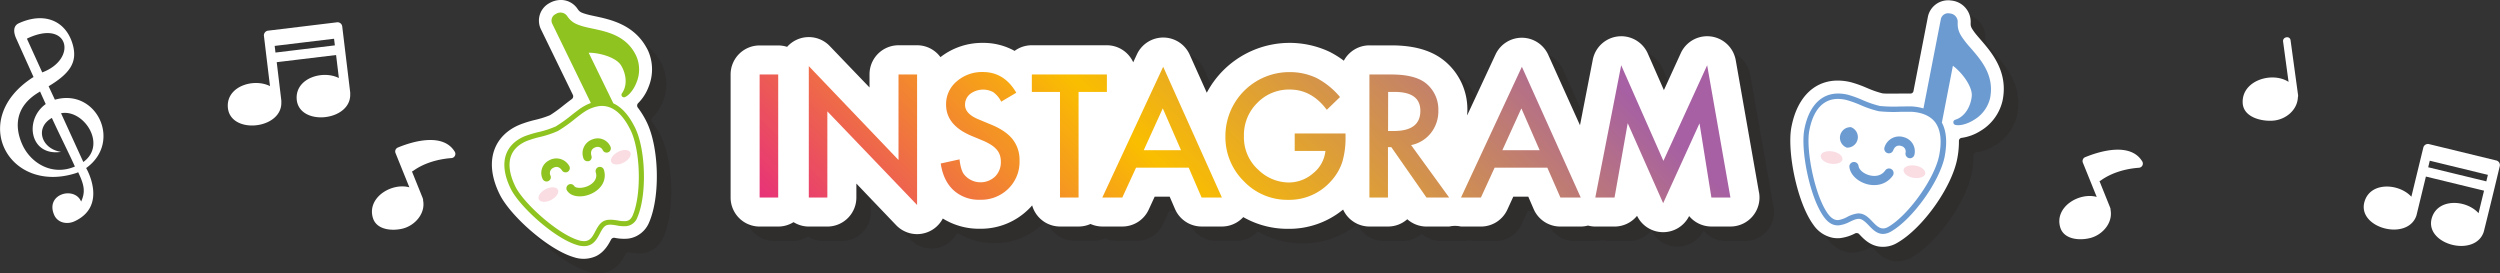 <svg xmlns="http://www.w3.org/2000/svg" xmlns:xlink="http://www.w3.org/1999/xlink" viewBox="0 0 977.06 106.83"><rect x="0" y="0" width="977.06" height="106.83" fill="#333333" stroke="none"/><defs><style>.cls-1{isolation:isolate;}.cls-2{fill:#fff;}.cls-14,.cls-3{fill:#231815;}.cls-13,.cls-3{mix-blend-mode:multiply;opacity:0.2;}.cls-4{fill:url(#linear-gradient);}.cls-5{fill:url(#linear-gradient-2);}.cls-6{fill:url(#linear-gradient-3);}.cls-7{fill:url(#linear-gradient-4);}.cls-8{fill:url(#linear-gradient-5);}.cls-9{fill:url(#linear-gradient-6);}.cls-10{fill:url(#linear-gradient-7);}.cls-11{fill:url(#linear-gradient-8);}.cls-12{fill:url(#linear-gradient-9);}.cls-15{fill:#6c9bd2;}.cls-16{fill:#fadce3;}.cls-17{fill:#8fc31f;}</style><linearGradient id="linear-gradient" x1="286.67" y1="66.99" x2="497.68" y2="-144.02" gradientUnits="userSpaceOnUse"><stop offset="0" stop-color="#e73278"/><stop offset="0.4" stop-color="#fabe00"/><stop offset="0.9" stop-color="#a660a3"/></linearGradient><linearGradient id="linear-gradient-2" x1="304.96" y1="85.28" x2="515.97" y2="-125.73" xlink:href="#linear-gradient"/><linearGradient id="linear-gradient-3" x1="328.2" y1="108.51" x2="539.21" y2="-102.5" xlink:href="#linear-gradient"/><linearGradient id="linear-gradient-4" x1="342.61" y1="122.92" x2="553.61" y2="-88.09" xlink:href="#linear-gradient"/><linearGradient id="linear-gradient-5" x1="368.7" y1="149.02" x2="579.71" y2="-61.99" xlink:href="#linear-gradient"/><linearGradient id="linear-gradient-6" x1="388.02" y1="168.33" x2="599.03" y2="-42.67" xlink:href="#linear-gradient"/><linearGradient id="linear-gradient-7" x1="411.81" y1="192.13" x2="622.82" y2="-18.88" xlink:href="#linear-gradient"/><linearGradient id="linear-gradient-8" x1="438.78" y1="219.1" x2="649.79" y2="8.09" xlink:href="#linear-gradient"/><linearGradient id="linear-gradient-9" x1="462.99" y1="243.3" x2="674" y2="32.3" xlink:href="#linear-gradient"/></defs><g class="cls-1"><g id="レイヤー_2" data-name="レイヤー 2"><g id="背景02"><path class="cls-2" d="M33.67,65.68c14.26-10.21,4-31.41-12.22-26.71L19,33.71c8.33-5,11.23-9.34,9.53-15.93C26.07,8.4,17.7,4.39,7.37,9.08c-2.79,1.25-1.71,4.56-1,6.05.22.51,2.63,5.87,6.75,15a2.53,2.53,0,0,0-.37.18c-25.32,16.41-9.28,45.81,17,37.33a6.76,6.76,0,0,0,.8-.33C33,72.42,33.41,75,31.71,78.79,29.2,72.66,17.57,75.72,21.17,84c1.36,3.12,5.07,3.85,8,2.47C42.32,80.34,33.67,65.68,33.67,65.68ZM10.51,15.11c16.41-7.92,20,7.93,6,13.19ZM8.74,56.54C5.51,49.38,6,41.36,15.48,35.89a.49.49,0,0,1,.17-.15c.7,1.62,1.48,3.27,2.22,4.93-8.58,6.16-6.17,20.52,6,18.69-7.7-1.16-10.38-9.44-3.6-13.27,2.84,6.22,6.94,14.37,9,19C20.22,68.93,11.91,63.58,8.74,56.54Zm23.82,6.77-8.7-19.05C32.64,42.52,42,56.52,32.56,63.31Z"/><path class="cls-2" d="M131.52,8.74,104.63,12a1.87,1.87,0,0,0-1.46,2.18q1.17,9.73,2.35,19.48c-6.3-3.19-16.84,0-16.49,8,.47,11.06,21.38,9.09,20.92-1.81a.61.61,0,0,0,0-.13,2.14,2.14,0,0,0,0-.36s0,0,0,0,0,0,0-.06l-1.8-15,23.2-2.8c.36,3,.73,6,1.09,9-6.3-3.19-16.83,0-16.5,8,.47,11,21.39,9.08,20.93-1.81a.42.42,0,0,0,0-.12,1.53,1.53,0,0,0,0-.37s0,0,0,0v-.06q-1.56-12.87-3.11-25.73A1.86,1.86,0,0,0,131.52,8.74Zm-23.86,11.8c-.1-.87-.21-1.74-.31-2.6l23.21-2.8c.1.86.21,1.73.31,2.59Z"/><path class="cls-2" d="M975.5,62.69l-26.31-6.4a1.87,1.87,0,0,0-2.13,1.52c-1.55,6.35-3.09,12.72-4.64,19.07-4.78-5.2-15.76-5.93-18.23,1.66-3.44,10.51,16.83,16,20.23,5.64,0,0,0-.08,0-.13a1.61,1.61,0,0,0,.12-.33s0,0,0-.06,0,0,0,0q1.78-7.33,3.56-14.66l22.72,5.52q-1.08,4.41-2.14,8.8C964,78.08,953,77.35,950.49,84.94c-3.44,10.5,16.84,16,20.23,5.64a.5.5,0,0,0,0-.12,2,2,0,0,0,.13-.34s0,0,0-.06l0,0Q974,77.39,977,64.82A1.86,1.86,0,0,0,975.5,62.69ZM949,65.37c.21-.86.41-1.71.61-2.56l22.72,5.53c-.21.85-.41,1.69-.62,2.54Z"/><path class="cls-2" d="M155.54,57.64a1.66,1.66,0,0,0-1,2.08q2.72,6.75,5.45,13.49c-6.94-1.91-16.69,4-14.24,12,1.49,4.81,7.8,5.12,11.75,4.1,4.82-1.26,8.85-6,7.85-11a1.33,1.33,0,0,0-.14-.8s0,0,0-.07,0,0,0,0L161,67a1.47,1.47,0,0,0,.48-.22c4.25-3.09,9.86-4.64,15-5a1.64,1.64,0,0,0,1.21-2.55C173.23,52,161.91,55,155.54,57.64Z"/><path class="cls-2" d="M815,61.4a1.66,1.66,0,0,0-1,2.08q2.72,6.74,5.45,13.48c-6.93-1.91-16.69,4-14.23,12C806.74,93.74,813,94.06,817,93c4.82-1.26,8.84-6,7.85-11a1.36,1.36,0,0,0-.15-.81s0,0,0-.06,0,0,0,0c-1.39-3.45-2.79-6.91-4.17-10.36a1.75,1.75,0,0,0,.47-.21c4.25-3.09,9.87-4.65,15-5a1.64,1.64,0,0,0,1.2-2.55C832.72,55.78,821.4,58.79,815,61.4Z"/><path class="cls-2" d="M898.14,37.21s0-.05,0-.08,0,0,0,0q-1.47-10.71-2.93-21.4c-.26-1.88-3.18-1.36-2.92.52C893,21.46,893.7,26.7,894.43,32,888,27.83,876,31.46,876.5,40.3c.33,5.67,7.63,7.24,12,6.84,4.92-.44,9.41-4.2,9.57-9.18A1.43,1.43,0,0,0,898.14,37.21Z"/></g><g id="レイアウト"><path class="cls-3" d="M693.13,80.9,684,29.2a11.34,11.34,0,0,0-21.48-2.75L656,40.89l-6.31-14.3a11.34,11.34,0,0,0-21.5,2.4l-5,25.62-12.35-27.5a11.35,11.35,0,0,0-10.26-6.69h-.08A11.35,11.35,0,0,0,590.15,27l-11.08,23.8c0-.62.07-1.25.07-1.88a24.42,24.42,0,0,0-8.68-19.18c-5-4.22-11.89-6.27-21.09-6.27h-8.5a11.33,11.33,0,0,0-10,6A35.32,35.32,0,0,0,525.2,26l-.18-.08a36.66,36.66,0,0,0-41.16,7.25A36.45,36.45,0,0,0,477.29,42l-6.68-14.88a11.34,11.34,0,0,0-10.26-6.69h-.08A11.35,11.35,0,0,0,450,27l-1.45,3.12a11.34,11.34,0,0,0-10.32-6.65H408.89a11.22,11.22,0,0,0-6.69,2.2,25.1,25.1,0,0,0-12.33-3.13,26.5,26.5,0,0,0-16.65,5.57,11.3,11.3,0,0,0-9.13-4.64h-7.26a11.34,11.34,0,0,0-11.34,11.34v5.15L330,23.68a11.33,11.33,0,0,0-16.67.31,11.48,11.48,0,0,0-3.49-.55h-7.25a11.34,11.34,0,0,0-11.34,11.34V82.87A11.34,11.34,0,0,0,302.55,94.2h7.25a11.32,11.32,0,0,0,6-1.71,11.26,11.26,0,0,0,6,1.71H329a11.33,11.33,0,0,0,11.34-11.33V77.42L355.9,93.64A11.33,11.33,0,0,0,374.13,91a26.85,26.85,0,0,0,14.49,4,26.52,26.52,0,0,0,19-7.61c.5-.49,1-1,1.43-1.52a11.34,11.34,0,0,0,10.9,8.25h7.26a11.28,11.28,0,0,0,4.65-1,11.39,11.39,0,0,0,4.63,1h7.81a11.33,11.33,0,0,0,10.31-6.61l2.32-5.07h5.86l2.09,4.84a11.35,11.35,0,0,0,10.41,6.84h7.94a11.33,11.33,0,0,0,8.33-3.67A34.81,34.81,0,0,0,509,95.11a33.26,33.26,0,0,0,21.55-7.53,11.31,11.31,0,0,0,10.3,6.62h7.25a11.26,11.26,0,0,0,7.52-2.85,11.34,11.34,0,0,0,7.52,2.85H572a10.77,10.77,0,0,0,2.28-.26,11.22,11.22,0,0,0,2.32.26h7.81a11.35,11.35,0,0,0,10.31-6.61l2.32-5.07h5.86L605,87.36a11.34,11.34,0,0,0,10.41,6.84h7.94a11.2,11.2,0,0,0,2.9-.38,11.47,11.47,0,0,0,2.87.38h7.5a11.33,11.33,0,0,0,8.8-4.18,11.3,11.3,0,0,0,10.13,6.39h.07a11.33,11.33,0,0,0,10.15-6.29,11.36,11.36,0,0,0,8.72,4.08H682a11.32,11.32,0,0,0,11.17-13.3Z"/><path class="cls-2" d="M687.46,75.23l-9.09-51.69a11.34,11.34,0,0,0-21.48-2.76l-6.6,14.44L644,20.92a11.34,11.34,0,0,0-21.5,2.4l-5,25.63L605.1,21.45a11.34,11.34,0,0,0-10.26-6.7h-.08a11.34,11.34,0,0,0-10.28,6.56L573.4,45.1c0-.62.08-1.25.08-1.88A24.43,24.43,0,0,0,564.79,24c-5-4.22-11.88-6.27-21.09-6.27h-8.5a11.33,11.33,0,0,0-10,6,36,36,0,0,0-5.65-3.52l-.18-.08a36.66,36.66,0,0,0-41.16,7.25,36.71,36.71,0,0,0-6.57,8.86l-6.68-14.87a11.33,11.33,0,0,0-10.26-6.7h-.08a11.34,11.34,0,0,0-10.28,6.56l-1.45,3.12a11.33,11.33,0,0,0-10.32-6.66H403.22a11.24,11.24,0,0,0-6.69,2.2,25.08,25.08,0,0,0-12.33-3.13,26.56,26.56,0,0,0-16.65,5.57,11.3,11.3,0,0,0-9.13-4.64h-7.26a11.34,11.34,0,0,0-11.33,11.34v5.15L324.29,18a11.33,11.33,0,0,0-16.67.31,11.47,11.47,0,0,0-3.48-.55h-7.26a11.34,11.34,0,0,0-11.34,11.34V77.2a11.34,11.34,0,0,0,11.34,11.34h7.26a11.32,11.32,0,0,0,6-1.72,11.27,11.27,0,0,0,6,1.72h7.25A11.34,11.34,0,0,0,334.69,77.2V71.75L350.23,88a11.33,11.33,0,0,0,18.24-2.6,26.8,26.8,0,0,0,14.49,4,26.52,26.52,0,0,0,19-7.61c.51-.49,1-1,1.43-1.52a11.34,11.34,0,0,0,10.9,8.26h7.26a11.28,11.28,0,0,0,4.65-1,11.4,11.4,0,0,0,4.63,1h7.81a11.34,11.34,0,0,0,10.31-6.62l2.33-5.06h5.85l2.09,4.83a11.35,11.35,0,0,0,10.41,6.85h7.94a11.34,11.34,0,0,0,8.33-3.68,34.83,34.83,0,0,0,17.47,4.58,33.26,33.26,0,0,0,21.55-7.53,11.32,11.32,0,0,0,10.3,6.63h7.25A11.31,11.31,0,0,0,550,85.68a11.31,11.31,0,0,0,7.52,2.86h8.87a10.3,10.3,0,0,1,4.6,0h7.81a11.34,11.34,0,0,0,10.31-6.62l2.32-5.06h5.86l2.09,4.83a11.35,11.35,0,0,0,10.41,6.85h7.94a11.21,11.21,0,0,0,2.9-.39,11,11,0,0,0,2.87.39H631a11.34,11.34,0,0,0,8.8-4.19,11.32,11.32,0,0,0,10.13,6.39H650a11.34,11.34,0,0,0,10.15-6.3,11.37,11.37,0,0,0,8.72,4.09h7.44a11.34,11.34,0,0,0,11.17-13.31Z"/><path class="cls-4" d="M304.14,29.11V77.2h-7.26V29.11Z"/><path class="cls-5" d="M316.1,77.2V25.84l35.06,36.69V29.11h7.26v51L323.35,43.53V77.2Z"/><path class="cls-6" d="M397.19,36.24l-5.89,3.49A10.26,10.26,0,0,0,388.16,36a8.39,8.39,0,0,0-9,.72,5.32,5.32,0,0,0-2,4.24c0,2.35,1.75,4.24,5.23,5.67l4.8,2q5.85,2.37,8.56,5.79a13,13,0,0,1,2.71,8.37,14.67,14.67,0,0,1-4.42,11A15.17,15.17,0,0,1,383,78.07a14.71,14.71,0,0,1-10.34-3.73q-4-3.72-5-10.44L375,62.28c.33,2.82.92,4.77,1.75,5.85a8.28,8.28,0,0,0,12.17.85,7.85,7.85,0,0,0,2.24-5.76,8.1,8.1,0,0,0-.38-2.57,6.6,6.6,0,0,0-1.22-2.15,9.79,9.79,0,0,0-2.13-1.83A20.42,20.42,0,0,0,384.26,55l-4.64-1.93q-9.87-4.16-9.87-12.19a11.58,11.58,0,0,1,4.14-9.06,15,15,0,0,1,10.31-3.67Q392.51,28.18,397.19,36.24Z"/><path class="cls-7" d="M421.53,35.93V77.2h-7.26V35.93h-11V29.11h29.33v6.82Z"/><path class="cls-8" d="M464.57,65.52H444L438.62,77.2h-7.81L454.6,26.09,477.55,77.2h-7.94Zm-3-6.82-7.13-16.35L447,58.7Z"/><path class="cls-9" d="M506,52.16h19.87v1.58a32.87,32.87,0,0,1-1.28,9.6,20.4,20.4,0,0,1-4.2,7.22,21.78,21.78,0,0,1-17,7.54,23.41,23.41,0,0,1-17.28-7.29,24.14,24.14,0,0,1-7.19-17.56A25,25,0,0,1,504,28.18a24.43,24.43,0,0,1,10.52,2.29,30.33,30.33,0,0,1,9.19,7.45l-5.17,5Q512.64,35,504.13,35a17.22,17.22,0,0,0-12.8,5.26,17.62,17.62,0,0,0-5.17,13,17,17,0,0,0,5.76,13.23,17.21,17.21,0,0,0,11.68,4.83,14.47,14.47,0,0,0,9.62-3.61A12.78,12.78,0,0,0,518,59H506Z"/><path class="cls-10" d="M551.49,56.7l14.88,20.5H557.5L543.76,57.51h-1.31V77.2H535.2V29.11h8.5q9.52,0,13.76,3.58a13.16,13.16,0,0,1,4.68,10.53A13.68,13.68,0,0,1,559.21,52,13,13,0,0,1,551.49,56.7Zm-9-5.51h2.31q10.31,0,10.31-7.88,0-7.38-10-7.38h-2.59Z"/><path class="cls-11" d="M604.73,65.52H584.14L578.78,77.2H571l23.79-51.11,23,51.11h-7.94Zm-3-6.82-7.14-16.35L587.16,58.7Z"/><path class="cls-12" d="M623.48,77.2,633.6,25.5l16.5,37.37L667.2,25.5l9.09,51.7h-7.44l-4.64-29L650,79.41,636.15,48.14,631,77.2Z"/><g class="cls-13"><path class="cls-14" d="M731.22,96.78a1.23,1.23,0,0,1,1,.34l.18.19c1.6,1.68,3.8,4,7.34,4.67a10.82,10.82,0,0,0,7.48-1.44c9.9-5.68,21.27-21.65,23.39-32.85a35.69,35.69,0,0,0,.66-6.93,1.18,1.18,0,0,1,1-1.2,18.76,18.76,0,0,0,7.51-2.78A18.57,18.57,0,0,0,788.33,45c2.34-11.27-4.24-18.86-8.6-23.88-.85-1-1.72-2-2.33-2.81-1.47-2-1.59-2.47-1.52-3.87a8.38,8.38,0,0,0-7.63-8.6,8.07,8.07,0,0,0-9.08,6.21l-5.66,29.15a1.19,1.19,0,0,1-1.2,1c-1.11,0-2.47,0-4,0a49.83,49.83,0,0,1-7.08-.11,38.17,38.17,0,0,1-5.86-2.06l-.29-.11a43.91,43.91,0,0,0-5.91-2.11,20.77,20.77,0,0,0-6.55-.64c-8.62.61-14.75,7.23-16.83,18.17-1.76,9.23,2.12,29.42,8.64,38.22a12,12,0,0,0,7.46,5,10.92,10.92,0,0,0,2.74.16,17,17,0,0,0,6.1-1.88,1.21,1.21,0,0,1,.46-.12Z"/><path class="cls-14" d="M775.91,24.5c-1-1.1-1.87-2.15-2.6-3.13-1.87-2.52-2.67-4.16-2.51-7.18a3.32,3.32,0,0,0-3.18-3.27,2.9,2.9,0,0,0-3.45,2.13c-.25,1.27-4.6,23.63-6.82,35a20.15,20.15,0,0,0-4.28-.76c-1-.07-2.67,0-4.61,0a56.69,56.69,0,0,1-8.14-.2,39.21,39.21,0,0,1-6.86-2.36,44.87,44.87,0,0,0-5.5-2,15.29,15.29,0,0,0-4.85-.48c-6.31.45-10.69,5.44-12.32,14-1.52,7.93,2.1,26.68,7.74,34.27,1.69,2.29,3.58,3.32,5.78,3.17a12.53,12.53,0,0,0,4.29-1.41c1.46-.69,2.83-1.3,3.94-1.09s2.33,1.37,3.48,2.58c1.54,1.61,3.29,3.44,5.87,3.26a6.63,6.63,0,0,0,2.78-.93c8.54-4.89,19.11-19.74,21-29.41,1-5.48.66-9.89-1.12-13.15l4.31-22.22c3.83,2.88,7.68,8.28,7.37,11.84s-2.36,8-6.48,9.27a1,1,0,0,0-.72,1,1,1,0,0,0,.77,1c1.79.45,4.75-.34,7.36-2A13.54,13.54,0,0,0,783.35,44C785.18,35.18,780,29.26,775.91,24.5Z"/><path class="cls-14" d="M763.56,66.35c-1.72,9-12,23.42-19.93,28-2.57,1.48-4.19,0-6.1-2-1.32-1.39-2.69-2.83-4.61-3.19a5.05,5.05,0,0,0-1.24-.07,11.69,11.69,0,0,0-4,1.32,10.72,10.72,0,0,1-3.55,1.22c-.91.06-2.31-.11-3.95-2.33-5.22-7-8.79-25.17-7.37-32.63,1-5.37,3.65-11.87,10.42-12.35a13.59,13.59,0,0,1,4.2.42,41.86,41.86,0,0,1,5.21,1.89,41.57,41.57,0,0,0,7.25,2.48,56.46,56.46,0,0,0,8.57.23c1.82,0,3.53,0,4.43,0,4.13.29,7.15,1.64,9,4C764.09,56.25,764.65,60.61,763.56,66.35Z"/><path class="cls-14" d="M738.8,78a10.46,10.46,0,0,1-3.35-.31c-3.8-1-6.69-3.77-7-6.81a1.8,1.8,0,0,1,3.57-.4c.17,1.54,2,3.14,4.35,3.73,1.22.31,4.23.75,6.11-1.92a1.79,1.79,0,1,1,2.93,2.06A8.61,8.61,0,0,1,738.8,78Z"/><path class="cls-14" d="M752.29,67.51a1.59,1.59,0,0,1-.61-.06,1.79,1.79,0,0,1-1.24-2.21,2.23,2.23,0,0,0-1.71-2.52c-.66-.22-2.32-.49-3.17,1.76a1.8,1.8,0,0,1-3.36-1.29,6,6,0,0,1,7.66-3.87,5.71,5.71,0,0,1,4,6.88,1.79,1.79,0,0,1-1.6,1.31Z"/><path class="cls-14" d="M758.09,73.55c-.24,1.32-2.32,2-4.66,1.61s-4-1.84-3.8-3.15,2.33-2,4.67-1.61S758.34,72.24,758.09,73.55Z"/><path class="cls-14" d="M725.73,68c-.24,1.31-2.33,2-4.67,1.61s-4-1.84-3.79-3.16,2.33-2,4.66-1.61S726,66.71,725.73,68Z"/><path class="cls-14" d="M727.46,63.37a4.13,4.13,0,1,1,4.32-3.31A3.85,3.85,0,0,1,727.46,63.37Z"/></g><path class="cls-2" d="M725.55,91.11a1.22,1.22,0,0,1,1,.34l.18.19c1.6,1.69,3.8,4,7.34,4.67a10.82,10.82,0,0,0,7.48-1.44c9.9-5.68,21.27-21.65,23.39-32.85a34.93,34.93,0,0,0,.66-6.93,1.18,1.18,0,0,1,1-1.2,18.76,18.76,0,0,0,7.51-2.78,18.54,18.54,0,0,0,8.53-11.75c2.34-11.27-4.24-18.85-8.59-23.88-.86-1-1.73-2-2.34-2.81-1.46-2-1.59-2.47-1.52-3.87A8.36,8.36,0,0,0,762.58.21a8.06,8.06,0,0,0-9.08,6.2l-5.66,29.15a1.17,1.17,0,0,1-1.2,1c-1.11,0-2.47,0-4,0-5.36.09-6.61,0-7.07-.11a37.87,37.87,0,0,1-5.87-2.06l-.29-.11a44.3,44.3,0,0,0-5.9-2.11,21.15,21.15,0,0,0-6.56-.64c-8.62.61-14.75,7.23-16.83,18.17-1.76,9.23,2.12,29.42,8.64,38.22a12,12,0,0,0,7.46,5,10.92,10.92,0,0,0,2.74.16,17,17,0,0,0,6.1-1.88,1.21,1.21,0,0,1,.46-.12Z"/><path class="cls-15" d="M770.24,18.83c-1-1.1-1.87-2.15-2.59-3.13-1.88-2.52-2.68-4.16-2.52-7.18A3.31,3.31,0,0,0,762,5.25a2.9,2.9,0,0,0-3.45,2.13c-.25,1.27-4.6,23.63-6.82,35a19.42,19.42,0,0,0-4.28-.77c-1-.07-2.67,0-4.61,0a58.46,58.46,0,0,1-8.14-.19,40.93,40.93,0,0,1-6.86-2.36,43.46,43.46,0,0,0-5.5-2,15.89,15.89,0,0,0-4.85-.48c-6.31.45-10.69,5.44-12.32,14.05-1.51,7.93,2.1,26.68,7.74,34.27,1.69,2.29,3.58,3.32,5.78,3.17a12.44,12.44,0,0,0,4.3-1.41c1.45-.69,2.82-1.3,3.93-1.09s2.33,1.37,3.49,2.58c1.54,1.61,3.28,3.44,5.86,3.26a6.61,6.61,0,0,0,2.78-.92c8.54-4.9,19.11-19.75,21-29.41,1-5.49.66-9.9-1.12-13.16l4.31-22.22c3.83,2.88,7.68,8.28,7.37,11.84s-2.36,8-6.48,9.27a1,1,0,0,0-.71,1,1,1,0,0,0,.76,1c1.8.45,4.75-.34,7.36-2a13.51,13.51,0,0,0,6.24-8.47C779.51,29.51,774.37,23.59,770.24,18.83Z"/><path class="cls-2" d="M757.89,60.68c-1.72,9-12,23.42-19.93,28-2.57,1.48-4.19,0-6.1-2-1.32-1.39-2.69-2.83-4.61-3.19a5.05,5.05,0,0,0-1.24-.07,11.77,11.77,0,0,0-4,1.32A10.72,10.72,0,0,1,718.49,86c-.91.06-2.31-.11-4-2.32-5.22-7-8.79-25.17-7.37-32.64,1-5.37,3.65-11.87,10.42-12.35a13.56,13.56,0,0,1,4.2.42A41.15,41.15,0,0,1,727,41a42,42,0,0,0,7.24,2.47,56.46,56.46,0,0,0,8.57.23c1.82,0,3.53,0,4.44,0,4.12.29,7.14,1.65,9,4C758.42,50.58,759,54.94,757.89,60.68Z"/><path class="cls-15" d="M733.13,72.31a10.46,10.46,0,0,1-3.35-.31c-3.8-1-6.69-3.77-7-6.81a1.8,1.8,0,0,1,3.57-.4c.17,1.54,2,3.14,4.36,3.73,1.21.31,4.22.75,6.1-1.92a1.79,1.79,0,1,1,2.93,2.06,8.61,8.61,0,0,1-6.57,3.65Z"/><path class="cls-15" d="M746.62,61.84a1.61,1.61,0,0,1-.61-.06,1.79,1.79,0,0,1-1.24-2.21,2.22,2.22,0,0,0-1.71-2.51c-.66-.23-2.32-.5-3.17,1.75a1.8,1.8,0,0,1-3.36-1.29,6,6,0,0,1,7.66-3.87,5.71,5.71,0,0,1,4,6.89,1.79,1.79,0,0,1-1.6,1.3Z"/><path class="cls-16" d="M752.42,67.88c-.23,1.32-2.32,2-4.66,1.61s-4-1.84-3.8-3.15,2.33-2,4.67-1.61S752.67,66.57,752.42,67.88Z"/><path class="cls-16" d="M720.06,62.35c-.24,1.31-2.33,2-4.67,1.61s-4-1.84-3.79-3.16,2.33-2,4.66-1.61S720.3,61,720.06,62.35Z"/><path class="cls-15" d="M721.79,57.7a4.13,4.13,0,0,1,1.61-8,4.13,4.13,0,0,1-1.61,8Z"/><g class="cls-13"><path class="cls-14" d="M223.92,5.72a9.08,9.08,0,0,0-3.51,1.15A7.77,7.77,0,0,0,217,17l12.55,25.77a1.34,1.34,0,0,1-.42,1.66c-.73.52-1.56,1.17-2.54,1.93l-.41.32a55.6,55.6,0,0,1-5.54,4,36.37,36.37,0,0,1-5.67,1.8l-.24.07a42.94,42.94,0,0,0-5.93,1.85c-4.88,2.05-8.29,5.39-9.88,9.65-1.88,5-1.2,11.12,2,17.57,4,8.18,18.79,21.57,29,24.57a11.77,11.77,0,0,0,8.72-.43c3.26-1.61,4.86-4.64,5.82-6.44a1.32,1.32,0,0,1,1.37-.7A18.24,18.24,0,0,0,251,99a10,10,0,0,0,3.39-1,10.44,10.44,0,0,0,5-5.47c4.35-10.18,3.85-29.18-1-39.11a33.62,33.62,0,0,0-3.46-5.63A1.34,1.34,0,0,1,255,46a17.86,17.86,0,0,0,4.1-6.43,18,18,0,0,0-.25-14.09C254.05,15.4,244.54,13.36,238.24,12c-1.29-.27-2.5-.53-3.45-.81-2.18-.65-2.63-.92-3.44-2.12a7.84,7.84,0,0,0-7.43-3.36Z"/><path class="cls-14" d="M248.76,43.33a1,1,0,0,0,1.15.29c1.66-.7,3.49-3,4.56-5.82a13.06,13.06,0,0,0-.11-10.19c-3.73-7.91-11.16-9.49-17.14-10.77-1.38-.29-2.7-.58-3.84-.91-2.91-.87-4.48-1.66-6.13-4.1a3.21,3.21,0,0,0-4.37-.68,2.81,2.81,0,0,0-1.44,3.66l15.15,31.12a18.21,18.21,0,0,0-3.76,1.9c-.82.53-2.12,1.54-3.63,2.71a56.39,56.39,0,0,1-6.39,4.57,38,38,0,0,1-6.7,2.17,44.29,44.29,0,0,0-5.41,1.66c-3.6,1.53-6,3.87-7.16,6.94-1.38,3.71-.77,8.4,1.77,13.57,3.46,7,17.2,19.45,26,22a8.46,8.46,0,0,0,3.34.39c3.08-.33,4.41-2.86,5.48-4.89.72-1.36,1.4-2.64,2.43-3.15s2.58-.3,4.21,0a13.82,13.82,0,0,0,3.67.28,5.21,5.21,0,0,0,4.38-3.5c3.75-8.77,3.28-26.43-.94-35-2.67-5.43-5.67-8.21-8.48-9.5L235.73,26.3c4.65,0,10.78,1.94,12.62,4.88s2.83,7.56.38,11A1,1,0,0,0,248.76,43.33Z"/><path class="cls-14" d="M252.08,56.46c3.94,8,4.4,25.13.89,33.33-.79,1.85-1.84,2.2-2.77,2.3a12.12,12.12,0,0,1-3.13-.26c-1.86-.31-3.91-.52-5.42.22s-2.47,2.42-3.3,4c-1,1.94-1.91,3.62-3.93,3.84a6.59,6.59,0,0,1-2.56-.31c-8.15-2.4-21.5-14.38-24.76-21-2.3-4.66-2.88-8.81-1.7-12a10.31,10.31,0,0,1,6.08-5.79,40.57,40.57,0,0,1,5.13-1.57,40.28,40.28,0,0,0,7.08-2.32,54.71,54.71,0,0,0,6.74-4.78c1.4-1.09,2.73-2.13,3.48-2.61a14,14,0,0,1,6-2.37C244.7,46.61,248.78,49.75,252.08,56.46Z"/><path class="cls-14" d="M233.29,82.35c-2.42.26-4.78-.32-6-2.19a1.66,1.66,0,1,1,2.81-1.77c.54.86,3,1,5.32,0,1-.45,4.08-2.16,3.1-5.34a1.66,1.66,0,0,1,3.18-1c1.15,3.77-.77,7.42-4.89,9.32a11.8,11.8,0,0,1-3.55,1Z"/><path class="cls-14" d="M235.48,68.67a1.64,1.64,0,0,1-1.77-1.19,5.72,5.72,0,0,1,3.61-7.36,5.46,5.46,0,0,1,7,2.93,1.65,1.65,0,1,1-3.08,1.21,2.24,2.24,0,0,0-2.89-1c-.67.22-2.16,1-1.5,3.31a1.66,1.66,0,0,1-1.13,2.05l-.28,0Z"/><path class="cls-14" d="M219.44,76.58a1.65,1.65,0,0,1-1.64-.87,5.45,5.45,0,0,1,2.29-7.26,5.75,5.75,0,0,1,8,2,1.66,1.66,0,0,1-2.76,1.85c-1.33-2-2.88-1.36-3.49-1a2.24,2.24,0,0,0-1.1,2.85,1.66,1.66,0,0,1-.66,2.25,2,2,0,0,1-.61.19Z"/><path class="cls-14" d="M252,65.24c.57,1.15-.62,2.93-2.67,4s-4.21.92-4.79-.23.62-2.94,2.67-4S251.45,64.08,252,65.24Z"/><path class="cls-14" d="M223.72,79.83c.57,1.16-.62,2.94-2.68,4s-4.2.93-4.78-.23.61-2.94,2.67-4S223.14,78.68,223.72,79.83Z"/></g><path class="cls-2" d="M218.25.05a8.93,8.93,0,0,0-3.51,1.16,7.75,7.75,0,0,0-3.4,10.09l12.55,25.77a1.34,1.34,0,0,1-.42,1.66c-.73.53-1.56,1.17-2.54,1.93l-.41.32A55.6,55.6,0,0,1,215,45a36.29,36.29,0,0,1-5.67,1.81l-.24.06a42.94,42.94,0,0,0-5.93,1.85c-4.88,2-8.29,5.39-9.88,9.65-1.88,5-1.2,11.12,2,17.57,4,8.18,18.79,21.57,29,24.58a11.82,11.82,0,0,0,8.72-.44c3.26-1.61,4.86-4.64,5.82-6.44a1.32,1.32,0,0,1,1.37-.7,18.24,18.24,0,0,0,5.16.33,10,10,0,0,0,3.39-1,10.4,10.4,0,0,0,5-5.47c4.35-10.18,3.85-29.18-1-39.11a33.62,33.62,0,0,0-3.46-5.63,1.33,1.33,0,0,1,.14-1.76,18,18,0,0,0,4.1-6.44,18,18,0,0,0-.25-14.09C248.39,9.73,238.87,7.69,232.57,6.34c-1.29-.27-2.5-.53-3.45-.81-2.18-.64-2.63-.92-3.44-2.12A7.84,7.84,0,0,0,218.25.05Z"/><path class="cls-17" d="M243.09,37.66a1,1,0,0,0,1.15.29c1.66-.7,3.49-3,4.56-5.81a13.09,13.09,0,0,0-.11-10.2C245,14,237.53,12.45,231.56,11.17c-1.39-.29-2.71-.58-3.85-.91-2.91-.87-4.48-1.66-6.13-4.1a3.21,3.21,0,0,0-4.37-.68,2.81,2.81,0,0,0-1.44,3.66l15.15,31.12a18.21,18.21,0,0,0-3.76,1.9c-.82.53-2.12,1.54-3.63,2.71a56.43,56.43,0,0,1-6.38,4.57,39.19,39.19,0,0,1-6.71,2.18A42.71,42.71,0,0,0,205,53.27c-3.6,1.53-6,3.87-7.16,6.94-1.38,3.71-.77,8.4,1.78,13.57,3.45,7,17.19,19.45,26,22a8.44,8.44,0,0,0,3.34.38c3.08-.33,4.41-2.86,5.48-4.89.72-1.36,1.4-2.64,2.43-3.15s2.58-.3,4.21,0a13.81,13.81,0,0,0,3.67.27,5.21,5.21,0,0,0,4.38-3.5c3.75-8.77,3.28-26.43-.94-35-2.67-5.43-5.66-8.21-8.48-9.5l-9.64-19.78c4.64,0,10.77,1.95,12.61,4.88s2.83,7.57.38,11A1,1,0,0,0,243.09,37.66Z"/><path class="cls-2" d="M246.41,50.79c3.94,8,4.4,25.13.89,33.33-.79,1.85-1.84,2.2-2.77,2.3a12,12,0,0,1-3.12-.26c-1.87-.31-3.92-.52-5.43.22s-2.47,2.42-3.3,4c-1,1.94-1.91,3.62-3.93,3.84a6.59,6.59,0,0,1-2.56-.31c-8.15-2.4-21.5-14.38-24.76-21-2.3-4.67-2.88-8.82-1.69-12,.94-2.53,3-4.48,6.07-5.79a42.28,42.28,0,0,1,5.13-1.57A39.47,39.47,0,0,0,218,51.22a54.71,54.71,0,0,0,6.74-4.78c1.4-1.09,2.73-2.13,3.48-2.61a14.15,14.15,0,0,1,6-2.37C239,40.94,243.11,44.08,246.41,50.79Z"/><path class="cls-17" d="M227.62,76.68c-2.42.26-4.78-.32-6-2.19a1.66,1.66,0,0,1,2.81-1.77c.54.86,3,1,5.32,0,1-.45,4.08-2.16,3.1-5.34a1.66,1.66,0,0,1,3.18-1c1.15,3.77-.77,7.42-4.89,9.32a11.8,11.8,0,0,1-3.55,1Z"/><path class="cls-17" d="M229.81,63A1.64,1.64,0,0,1,228,61.81a5.72,5.72,0,0,1,3.62-7.36,5.45,5.45,0,0,1,7,2.93,1.65,1.65,0,1,1-3.08,1.21,2.24,2.24,0,0,0-2.89-1c-.67.23-2.15,1-1.5,3.31A1.65,1.65,0,0,1,230.09,63l-.28,0Z"/><path class="cls-17" d="M213.77,70.91a1.66,1.66,0,0,1-1.64-.86,5.46,5.46,0,0,1,2.29-7.27,5.75,5.75,0,0,1,8,2,1.66,1.66,0,0,1-2.76,1.85c-1.33-2-2.88-1.36-3.49-1a2.24,2.24,0,0,0-1.1,2.85,1.66,1.66,0,0,1-.66,2.25,1.73,1.73,0,0,1-.61.19Z"/><path class="cls-16" d="M246.36,59.57c.58,1.16-.62,2.93-2.67,4s-4.21.92-4.79-.23.62-2.94,2.67-4S245.78,58.41,246.36,59.57Z"/><path class="cls-16" d="M218.05,74.16c.57,1.16-.62,2.94-2.68,4s-4.2.93-4.78-.23.61-2.94,2.67-4S217.47,73,218.05,74.16Z"/></g></g></g></svg>